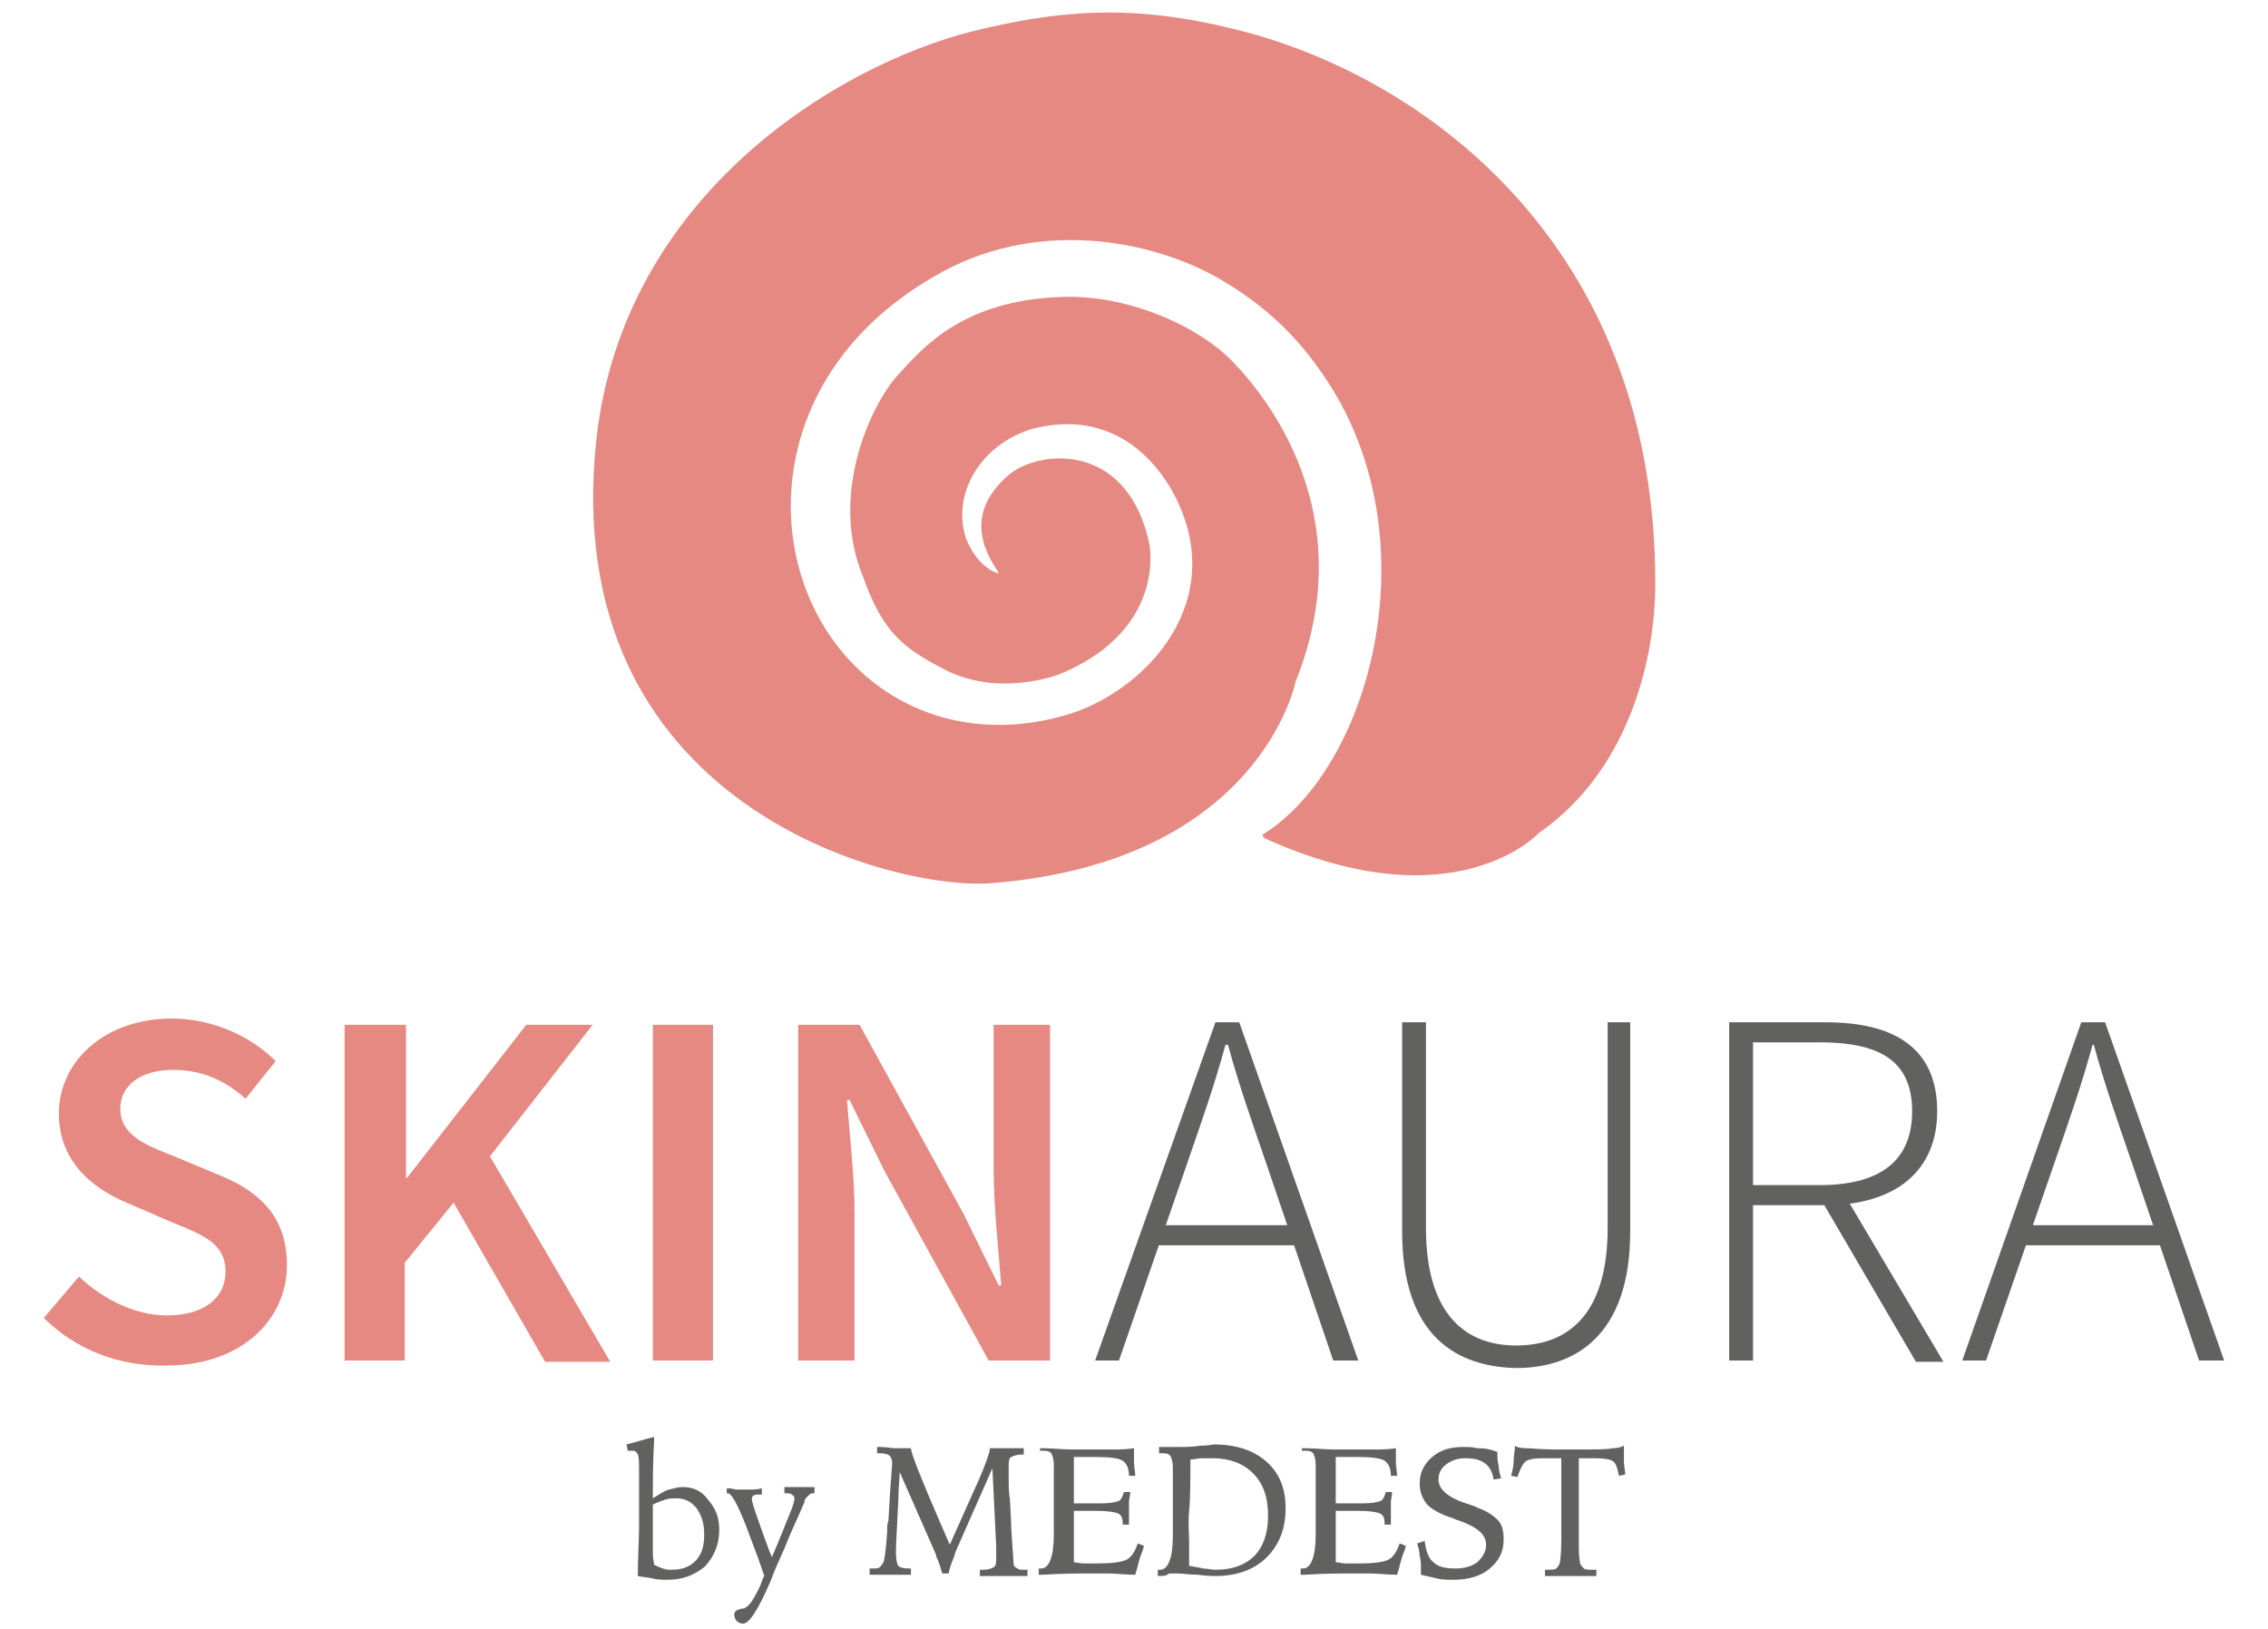 <?xml version="1.0" encoding="UTF-8"?>
<!-- Generator: Adobe Illustrator 28.1.0, SVG Export Plug-In . SVG Version: 6.00 Build 0)  -->
<svg xmlns="http://www.w3.org/2000/svg" xmlns:xlink="http://www.w3.org/1999/xlink" version="1.1" id="Слой_1" x="0px" y="0px" viewBox="0 0 181 130" style="enable-background:new 0 0 181 130;" xml:space="preserve">
<style type="text/css">
	.st0{fill:#E58982;}
	.st1{fill:#616160;}
</style>
<path class="st0" d="M79.7,45.7c-1.9-2.7-2-5.3,0.7-7.7c2.3-2.1,9.5-2.9,11.3,5.3c0.3,1.4,0.6,7.3-7.1,10.5c0,0-4.7,1.9-9.1-0.3  c-3.3-1.7-5-2.9-6.6-7.4c-2.8-6.7,0.7-13.9,2.7-16.1c2.1-2.3,5.2-6,13.1-6.3c5.2-0.2,10.5,2.2,13.2,4.7c2.1,2,11.2,11.8,5.5,26  c0,0-2.8,14.4-24.3,16.1c-7.7,0.6-34.7-6.1-31.5-35.5C49.8,15.5,66.9,5.2,77.6,2.5c6.9-1.7,12.7-2.2,20.8-0.2  c15,3.6,33.8,17.1,33.7,44.4c0,5.3-1.8,14.6-9.3,19.8c0,0-6.7,7.3-21.9,0.4c-0.1-0.1-0.2-0.3-0.1-0.3c8.5-5.3,13.3-23,5.5-35.6  c-1.9-3-4.3-6-8.9-8.7c-5.7-3.3-15-4.9-22.9-0.2c-11.4,6.6-13.4,18.1-9.7,26.1c3.3,7.2,11.1,11.5,20.2,8.9c6-1.7,12.8-8.5,9.1-16.8  c-0.9-2.1-4.3-7.9-11.6-6.1c-4.2,1.2-6.6,5.2-5.4,8.8C78.1,45.5,79.9,45.9,79.7,45.7z"></path>
<g>
	<path class="st1" d="M52.2,114.7l0,0.3c-0.1,1.9-0.1,3.3-0.1,4.1v0.5c0.5-0.3,0.9-0.6,1.3-0.7s0.7-0.2,1.1-0.2c0.8,0,1.5,0.3,2,1   c0.6,0.7,0.9,1.4,0.9,2.4c0,1.2-0.4,2.1-1.1,2.9c-0.8,0.7-1.8,1.1-3,1.1c-0.4,0-0.8,0-1.2-0.1c-0.4-0.1-0.8-0.1-1.2-0.2   c0-1.6,0.1-2.9,0.1-3.8c0-0.9,0-1.6,0-1.8v-1c0-0.2,0-0.6,0-1c0-0.4,0-0.6,0-0.8c0-0.6,0-1.1-0.1-1.3s-0.2-0.3-0.4-0.3   c0,0-0.1,0-0.2,0c-0.1,0-0.2,0-0.2,0l-0.1-0.5c0.4-0.1,0.7-0.2,1.1-0.3C51.4,114.9,51.8,114.8,52.2,114.7z M52.2,124.9   c0.2,0.1,0.4,0.2,0.7,0.3c0.2,0.1,0.5,0.1,0.7,0.1c0.8,0,1.4-0.2,1.9-0.7c0.5-0.5,0.7-1.2,0.7-2.1c0-0.9-0.2-1.5-0.6-2.1   c-0.4-0.5-0.9-0.8-1.6-0.8c-0.3,0-0.6,0-0.9,0.1c-0.3,0.1-0.6,0.2-1,0.4c0,0.4,0,0.8,0,1.2c0,0.4,0,0.7,0,1c0,0.7,0,1.3,0,1.7   C52.1,124.5,52.2,124.7,52.2,124.9z"></path>
	<path class="st1" d="M57.8,118.8c0.4,0,0.6,0,0.9,0.1c0.2,0,0.4,0,0.6,0c0.1,0,0.3,0,0.6,0s0.5,0,0.9-0.1v0.5h-0.2   c-0.2,0-0.4,0-0.5,0.1c-0.1,0.1-0.1,0.2-0.1,0.3c0,0.1,0.2,0.8,0.6,1.9c0.4,1.1,0.7,2,1,2.7c0.7-1.6,1.1-2.7,1.4-3.4   s0.4-1.1,0.4-1.3s-0.1-0.2-0.2-0.3c-0.1-0.1-0.3-0.1-0.5-0.1h-0.1v-0.5c0.2,0,0.4,0,0.6,0s0.4,0,0.6,0c0.2,0,0.3,0,0.5,0   c0.2,0,0.4,0,0.7,0v0.5H65c-0.2,0-0.3,0-0.4,0.1c-0.1,0.1-0.2,0.2-0.3,0.3c0,0-0.1,0.1-0.1,0.3c-0.5,1.2-1.1,2.4-1.6,3.7   c-0.3,0.7-0.7,1.5-1.1,2.6c-1,2.3-1.7,3.4-2.2,3.4c-0.2,0-0.4-0.1-0.5-0.2c-0.1-0.1-0.2-0.3-0.2-0.5c0-0.3,0.2-0.4,0.6-0.5   c0.1,0,0.3,0,0.3-0.1c0.3-0.1,0.7-0.7,1.2-1.8c0.1-0.3,0.2-0.6,0.3-0.7c-0.3-0.9-0.7-2-1.2-3.3c-0.8-2.2-1.4-3.3-1.7-3.3   c0,0-0.1,0-0.1,0c0,0,0,0,0,0V118.8z"></path>
	<path class="st1" d="M75.8,123.3l2.1-4.7l0.1-0.2c0.7-1.6,1-2.5,1-2.8c0,0,0,0,0,0c0,0,0,0,0,0c0.3,0,0.5,0,0.8,0   c0.2,0,0.4,0,0.6,0c0.2,0,0.4,0,0.6,0c0.2,0,0.5,0,0.7,0v0.5h-0.1c-0.4,0-0.7,0.1-0.9,0.2c-0.2,0.1-0.2,0.4-0.2,0.8   c0,0.1,0,0.5,0,1c0,0.5,0,1,0.1,1.6l0.1,2l0,0.2c0.1,1.8,0.2,2.8,0.2,3c0,0.1,0.1,0.2,0.3,0.3c0.1,0.1,0.3,0.1,0.6,0.1H82v0.5   c-0.4,0-0.7,0-1.1,0s-0.6,0-0.8,0c-0.3,0-0.5,0-0.9,0s-0.7,0-1,0v-0.5c0,0,0.1,0,0.2,0s0.1,0,0.1,0c0.4,0,0.6-0.1,0.8-0.2   s0.2-0.4,0.2-0.7c0-0.2,0-0.3,0-0.5c0-0.2,0-0.3,0-0.5l-0.3-6.2l-3,6.8c0,0,0,0,0,0.1c-0.2,0.5-0.4,1-0.5,1.5h-0.5   c-0.1-0.3-0.2-0.8-0.5-1.4l0-0.1l-2.9-6.6c0,0.5-0.1,1.2-0.1,2.1c-0.1,2.2-0.2,3.6-0.2,4.2v0.1c0,0.6,0.1,1,0.2,1.1   s0.4,0.2,0.8,0.2h0.2v0.5c-0.3,0-0.6,0-0.9,0c-0.3,0-0.6,0-0.8,0c-0.2,0-0.4,0-0.7,0c-0.3,0-0.6,0-0.9,0v-0.5h0.2   c0.3,0,0.5,0,0.6-0.1s0.2-0.2,0.3-0.4c0.1-0.2,0.2-1,0.3-2.4c0-0.4,0-0.7,0.1-0.9l0.1-1.7v0c0.1-1.7,0.2-2.7,0.2-2.9   c0-0.3-0.1-0.5-0.2-0.6c-0.1-0.1-0.4-0.2-0.8-0.2H70v-0.5c0,0,0.1,0,0.2,0c0.6,0,0.9,0.1,1.2,0.1c0.2,0,0.5,0,1,0   c0.1,0,0.3,0,0.3,0v0c0,0.4,0.8,2.4,2.4,6.1L75.8,123.3z"></path>
	<path class="st1" d="M83.2,115.6c0.8,0,1.6,0.1,2.3,0.1c0.7,0,1.2,0,1.7,0c0.5,0,1.1,0,1.6,0c0.5,0,1.1,0,1.7-0.1   c0,0.4,0,0.7,0,1.1c0,0.4,0.1,0.8,0.1,1.1l-0.5,0c0-0.6-0.2-1-0.5-1.2c-0.3-0.2-1-0.3-2.1-0.3c-0.3,0-0.8,0-1.5,0   c-0.1,0-0.2,0-0.3,0c0,0.6,0,1.3,0,2.1s0,1.4,0,1.6h0.2c0.3,0,0.6,0,1.1,0c0.4,0,0.7,0,0.9,0c0.7,0,1.2-0.1,1.4-0.2   c0.2-0.1,0.3-0.4,0.4-0.7l0.5,0c0,0.3-0.1,0.6-0.1,0.8c0,0.3,0,0.5,0,0.7c0,0.1,0,0.4,0,0.8c0,0.1,0,0.3,0,0.3l-0.5,0v-0.1   c0-0.4-0.1-0.7-0.4-0.8c-0.2-0.1-0.8-0.2-1.7-0.2h-1.3h-0.5c0,0.2,0,0.6,0,1c0,0.4,0,0.7,0,0.9c0,0.3,0,0.6,0,1c0,0.3,0,0.7,0,1.2   c0.2,0,0.5,0.1,0.8,0.1c0.3,0,0.6,0,1,0c1.2,0,2-0.1,2.4-0.3c0.4-0.2,0.7-0.7,0.9-1.3l0.5,0.2c-0.1,0.4-0.3,0.8-0.4,1.2   c-0.1,0.4-0.2,0.8-0.3,1.1c-0.8,0-1.5-0.1-2.1-0.1c-0.6,0-1.2,0-1.8,0c-0.7,0-1.9,0-3.5,0.1l-0.3,0v-0.5c0,0,0.1,0,0.1,0   c0,0,0.1,0,0.1,0c0.6,0,1-0.9,1-2.7c0-0.5,0-0.8,0-1.1l0-2c0-0.4,0-0.8,0-1.2c0-0.4,0-0.8,0-1.3c0-0.4-0.1-0.7-0.2-0.9   c-0.2-0.2-0.4-0.2-0.8-0.2h-0.1V115.6z"></path>
	<path class="st1" d="M92.4,125.8v-0.5c0,0,0.1,0,0.1,0c0,0,0.1,0,0.1,0c0.6,0,1-0.9,1-2.7c0-0.5,0-0.8,0-1.1l0-1.9   c0-0.4,0-0.8,0-1.2c0-0.4,0-0.8,0-1.3c0-0.4-0.1-0.7-0.2-0.9c-0.2-0.2-0.4-0.2-0.8-0.2h-0.1v-0.5c0.3,0,0.6,0,0.9,0   c0.3,0,0.5,0,0.7,0c0.5,0,1.1,0,1.7-0.1c0.6,0,1-0.1,1.1-0.1c1.8,0,3.2,0.5,4.2,1.4c1,0.9,1.5,2.1,1.5,3.7c0,1.6-0.5,2.9-1.5,3.9   s-2.4,1.5-4.1,1.5c-0.3,0-0.7,0-1.4-0.1c-0.7,0-1.2-0.1-1.6-0.1c-0.2,0-0.4,0-0.7,0C93.1,125.8,92.8,125.8,92.4,125.8z M95,125   c0.4,0.1,0.7,0.1,1,0.2c0.3,0,0.7,0.1,1,0.1c1.4,0,2.4-0.4,3.1-1.1c0.7-0.7,1.1-1.8,1.1-3.2c0-1.5-0.4-2.6-1.2-3.4   s-1.9-1.2-3.2-1.2c-0.3,0-0.6,0-0.9,0s-0.6,0.1-0.9,0.1c0,1.7,0,3.1-0.1,4.1s0,1.8,0,2.5V125z"></path>
	<path class="st1" d="M104.1,115.6c0.8,0,1.6,0.1,2.3,0.1c0.7,0,1.2,0,1.7,0c0.5,0,1.1,0,1.6,0c0.5,0,1.1,0,1.7-0.1   c0,0.4,0,0.7,0,1.1c0,0.4,0.1,0.8,0.1,1.1l-0.5,0c0-0.6-0.2-1-0.5-1.2c-0.3-0.2-1-0.3-2.1-0.3c-0.3,0-0.8,0-1.5,0   c-0.1,0-0.2,0-0.3,0c0,0.6,0,1.3,0,2.1s0,1.4,0,1.6h0.2c0.3,0,0.6,0,1.1,0c0.4,0,0.7,0,0.9,0c0.7,0,1.2-0.1,1.4-0.2   c0.2-0.1,0.3-0.4,0.4-0.7l0.5,0c0,0.3-0.1,0.6-0.1,0.8c0,0.3,0,0.5,0,0.7c0,0.1,0,0.4,0,0.8c0,0.1,0,0.3,0,0.3l-0.5,0v-0.1   c0-0.4-0.1-0.7-0.4-0.8c-0.2-0.1-0.8-0.2-1.7-0.2h-1.3h-0.5c0,0.2,0,0.6,0,1c0,0.4,0,0.7,0,0.9c0,0.3,0,0.6,0,1c0,0.3,0,0.7,0,1.2   c0.2,0,0.5,0.1,0.8,0.1c0.3,0,0.6,0,1,0c1.2,0,2-0.1,2.4-0.3c0.4-0.2,0.7-0.7,0.9-1.3l0.5,0.2c-0.1,0.4-0.3,0.8-0.4,1.2   c-0.1,0.4-0.2,0.8-0.3,1.1c-0.8,0-1.5-0.1-2.1-0.1c-0.6,0-1.2,0-1.8,0c-0.7,0-1.9,0-3.5,0.1l-0.3,0v-0.5c0,0,0.1,0,0.1,0   c0,0,0.1,0,0.1,0c0.6,0,1-0.9,1-2.7c0-0.5,0-0.8,0-1.1l0-2c0-0.4,0-0.8,0-1.2c0-0.4,0-0.8,0-1.3c0-0.4-0.1-0.7-0.2-0.9   c-0.2-0.2-0.4-0.2-0.8-0.2h-0.1V115.6z"></path>
	<path class="st1" d="M119.5,115.9c0,0.4,0,0.7,0.1,1.1c0,0.3,0.1,0.7,0.2,1l-0.6,0.1c-0.1-0.6-0.3-1-0.7-1.3s-0.9-0.4-1.6-0.4   c-0.6,0-1.1,0.2-1.5,0.5s-0.6,0.7-0.6,1.2c0,0.8,0.8,1.5,2.5,2c0.2,0.1,0.4,0.1,0.5,0.2c0.8,0.3,1.3,0.6,1.7,1   c0.4,0.4,0.5,0.9,0.5,1.6c0,1-0.4,1.7-1.1,2.3c-0.7,0.6-1.7,0.9-2.9,0.9c-0.5,0-0.9,0-1.3-0.1c-0.4-0.1-0.9-0.2-1.3-0.3   c0,0,0-0.1,0-0.2c0-0.1,0-0.2,0-0.3c0-0.3,0-0.7-0.1-1c0-0.3-0.1-0.7-0.2-1l0.6-0.2c0.1,0.8,0.3,1.4,0.7,1.7c0.4,0.4,1,0.5,1.8,0.5   c0.7,0,1.3-0.2,1.7-0.5c0.4-0.4,0.7-0.8,0.7-1.4c0-0.8-0.7-1.4-2.1-1.9c-0.2-0.1-0.4-0.1-0.5-0.2c-1-0.3-1.7-0.7-2.1-1.1   c-0.4-0.5-0.6-1-0.6-1.7c0-0.8,0.3-1.5,1-2.1c0.7-0.6,1.5-0.8,2.5-0.8c0.4,0,0.7,0,1.1,0.1C118.6,115.6,119,115.7,119.5,115.9z"></path>
	<path class="st1" d="M123.2,125.3h0.3c0.3,0,0.6,0,0.7-0.1c0.1-0.1,0.2-0.2,0.3-0.5c0-0.1,0.1-0.7,0.1-1.6c0-0.9,0-2.4,0-4.4v-2.3   h-1.5c-0.7,0-1.2,0.1-1.4,0.3c-0.2,0.2-0.4,0.6-0.6,1.2l-0.5-0.1c0.1-0.4,0.2-0.8,0.2-1.2c0-0.4,0.1-0.8,0.1-1.2   c0.1,0.1,0.4,0.2,0.9,0.2c0.4,0,1.2,0.1,2.3,0.1h1.8c1.5,0,2.4,0,2.8-0.1c0.4,0,0.7-0.1,0.9-0.2c0,0,0,0.1,0,0.2s0,0.2,0,0.2   c0,0.3,0,0.6,0,0.9c0,0.3,0.1,0.7,0.1,1l-0.5,0.1c-0.1-0.5-0.2-0.9-0.4-1.1c-0.2-0.2-0.7-0.3-1.5-0.3H126c0,0.3,0,0.7,0,1.2   c0,1.3,0,2.2,0,2.6c0,1.7,0,2.9,0,3.5s0.1,1,0.1,1.1c0.1,0.2,0.2,0.3,0.3,0.4s0.4,0.1,0.7,0.1h0.3v0.5c-0.4,0-0.8,0-1.1,0   c-0.4,0-0.7,0-0.9,0c-0.2,0-0.5,0-0.9,0s-0.7,0-1.2,0V125.3z"></path>
</g>
<g>
	<path class="st0" d="M3.5,105.2l2.8-3.3c1.9,1.8,4.5,3.1,7,3.1c3,0,4.7-1.4,4.7-3.5c0-2.2-1.7-2.9-4.2-3.9L10.1,96   c-2.6-1.1-5.4-3.2-5.4-7.1c0-4.3,3.8-7.6,9-7.6c3.1,0,6.2,1.3,8.3,3.4l-2.4,3c-1.7-1.5-3.5-2.3-5.8-2.3c-2.5,0-4.2,1.2-4.2,3.1   c0,2.1,2,2.9,4.3,3.8l3.6,1.5c3.2,1.3,5.4,3.3,5.4,7.2c0,4.3-3.6,8-9.6,8C9.5,109.1,6,107.7,3.5,105.2z"></path>
	<path class="st0" d="M27.6,81.8h4.8V94h0.1l9.5-12.2h5.3l-8.2,10.5l9.6,16.4h-5.2L36.2,96l-3.9,4.8v7.8h-4.8V81.8z"></path>
	<path class="st0" d="M52.1,81.8h4.8v26.8h-4.8V81.8z"></path>
	<path class="st0" d="M63.7,81.8h4.9l8.3,15.1l2.8,5.7h0.2c-0.2-2.8-0.6-6.2-0.6-9.2V81.8h4.5v26.8h-4.9l-8.3-15.1l-2.8-5.7h-0.2   c0.2,2.8,0.6,6.1,0.6,9.1v11.7h-4.5V81.8z"></path>
	<path class="st1" d="M97,81.6h1.9l9.5,27h-2L101,92.7c-1.1-3.2-2.1-6-3-9.3h-0.2c-0.9,3.3-1.9,6.1-3,9.3l-5.5,15.9h-1.9L97,81.6z    M91.8,97.8h12.1v1.6H91.8V97.8z"></path>
	<path class="st1" d="M111.9,98.3V81.6h1.9v16.4c0,7.2,3.4,9.4,7.2,9.4c3.9,0,7.3-2.2,7.3-9.4V81.6h1.8v16.7   c0,8.4-4.5,10.9-9.1,10.9C116.3,109.1,111.9,106.7,111.9,98.3z"></path>
	<path class="st1" d="M138,81.6h7.7c5.4,0,8.9,2,8.9,7.1c0,4.9-3.5,7.5-8.9,7.5h-5.8v12.4H138V81.6z M145.2,94.6   c4.8,0,7.4-1.9,7.4-5.9c0-4.1-2.7-5.5-7.4-5.5h-5.3v11.4H145.2z M145.3,95.7l1.8-0.5l8,13.5h-2.2L145.3,95.7z"></path>
	<path class="st1" d="M166.1,81.6h1.9l9.5,27h-2l-5.4-15.9c-1.1-3.2-2.1-6-3-9.3H167c-0.9,3.3-1.9,6.1-3,9.3l-5.5,15.9h-1.9   L166.1,81.6z M161,97.8h12.1v1.6H161V97.8z"></path>
</g>
</svg>
